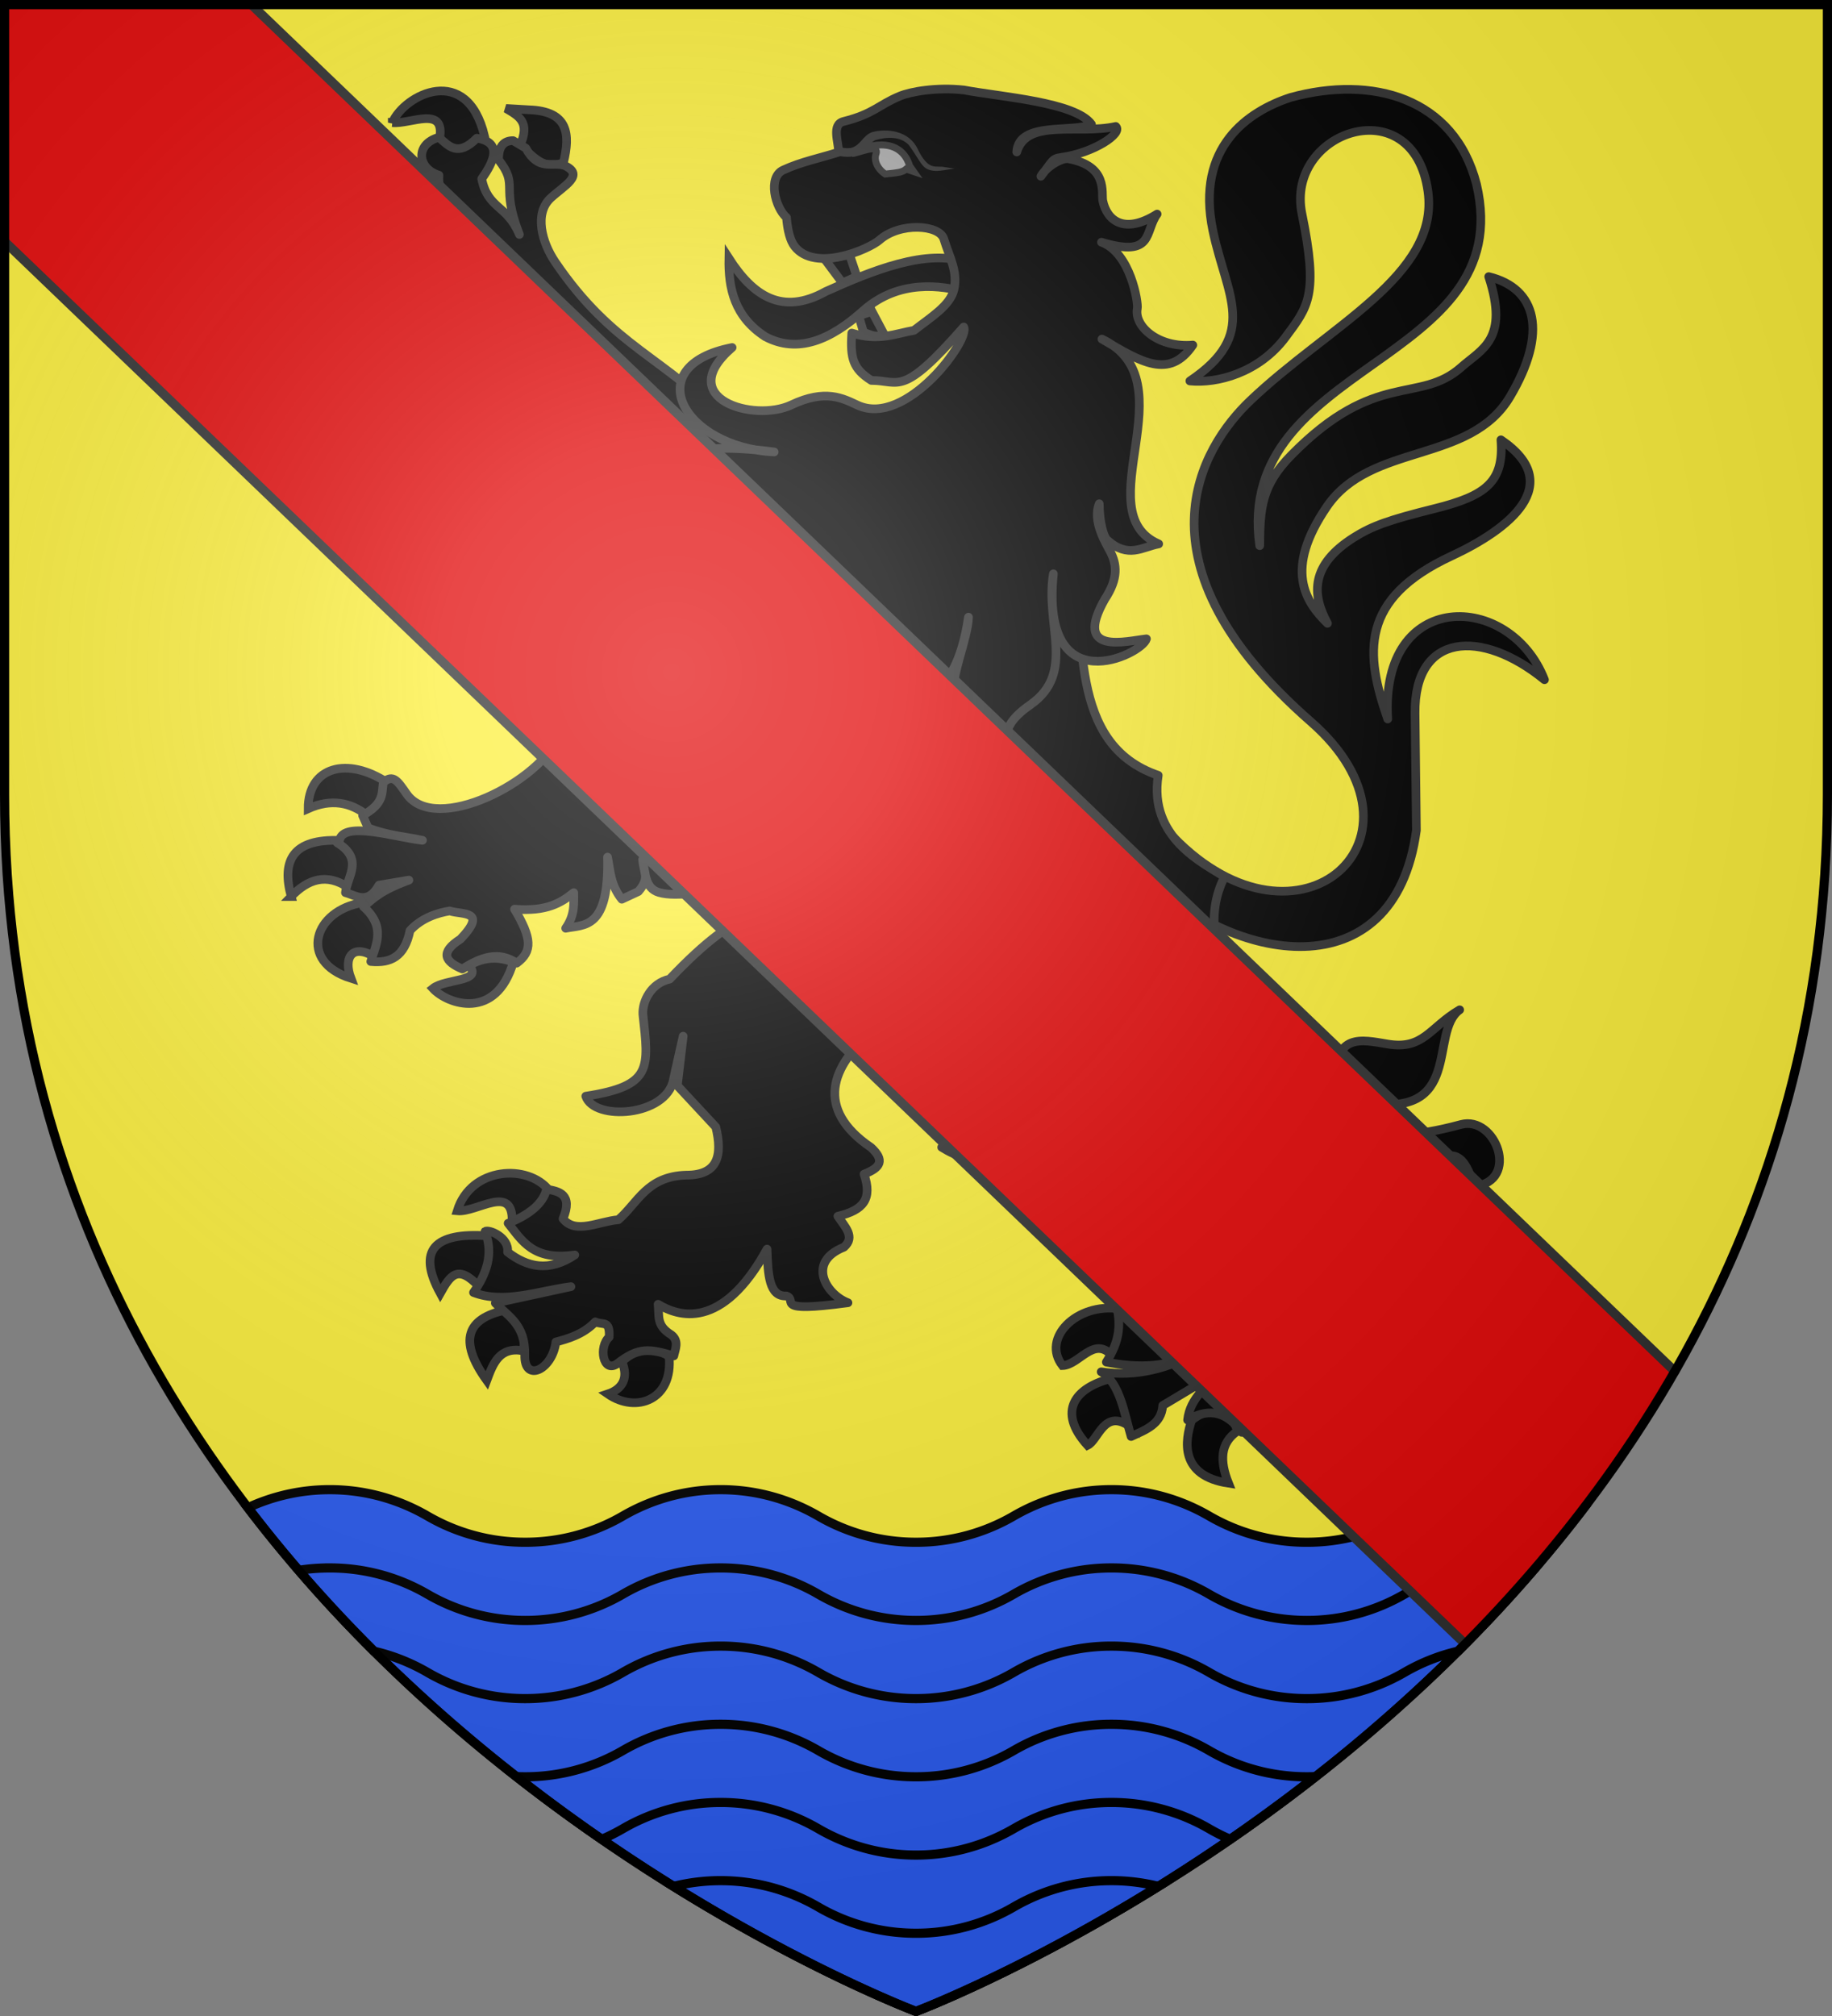<svg xmlns="http://www.w3.org/2000/svg" xmlns:xlink="http://www.w3.org/1999/xlink" width="600" height="660" version="1.0"><rect width="100%" height="100%" fill="#808080" stroke="none"/><defs><g id="c"><path id="b" d="M0 0v1h.5L0 0z" transform="rotate(18 3.157 -.5)"/><use xlink:href="#b" width="810" height="540" transform="scale(-1 1)"/></g><g id="d"><use xlink:href="#c" width="810" height="540" transform="rotate(72)"/><use xlink:href="#c" width="810" height="540" transform="rotate(144)"/></g><g id="f"><path id="e" d="M0 0v1h.5L0 0z" transform="rotate(18 3.157 -.5)"/><use xlink:href="#e" width="810" height="540" transform="scale(-1 1)"/></g><g id="g"><use xlink:href="#f" width="810" height="540" transform="rotate(72)"/><use xlink:href="#f" width="810" height="540" transform="rotate(144)"/></g><path id="h" d="M-298.5-298.5h597V-40C298.5 246.31 0 358.5 0 358.5S-298.5 246.31-298.5-40v-258.5z"/><path id="a" d="M2.922 27.672c0-5.951 2.317-9.843 5.579-11.012 1.448-.519 3.307-.273 5.018 1.447 2.119 2.129 2.736 7.993-3.483 9.121.658-.956.619-3.081-.714-3.787-.99-.524-2.113-.253-2.676.123-.824.552-1.729 2.106-1.679 4.108H2.922z"/><radialGradient id="i" cx="-80" cy="-80" r="405" gradientUnits="userSpaceOnUse"><stop offset="0" style="stop-color:#fff;stop-opacity:.31"/><stop offset=".19" style="stop-color:#fff;stop-opacity:.25"/><stop offset=".6" style="stop-color:#6b6b6b;stop-opacity:.125"/><stop offset="1" style="stop-color:#000;stop-opacity:.125"/></radialGradient></defs><g transform="translate(300 300)"><use xlink:href="#h" width="600" height="660" style="fill:#fcef3c"/><path d="M-192 187.688a63.595 63.595 0 0 0-26.813 5.906C-130.387 309.489 0 358.5 0 358.5s130.388-49.01 218.813-164.906A63.576 63.576 0 0 0 192 187.688c-11.665 0-22.58 3.164-32 8.625a63.552 63.552 0 0 1-32 8.593 63.573 63.573 0 0 1-32-8.594c-9.424-5.462-20.33-8.625-32-8.625-11.665 0-22.58 3.165-32 8.625a63.552 63.552 0 0 1-32 8.594 63.573 63.573 0 0 1-32-8.594c-9.424-5.462-20.33-8.625-32-8.625-11.665 0-22.58 3.165-32 8.625a63.552 63.552 0 0 1-32 8.594 63.573 63.573 0 0 1-32-8.594c-9.424-5.462-20.33-8.625-32-8.625z" style="fill:#2b5df2;stroke:#000;stroke-width:3;stroke-opacity:1"/><path d="M-192 213.313c-3.46 0-6.848.25-10.156.78a473.236 473.236 0 0 0 24.625 26.47A63.705 63.705 0 0 1-160 247.5a63.573 63.573 0 0 0 32 8.594 63.552 63.552 0 0 0 32-8.594 63.573 63.573 0 0 1 32-8.594 63.552 63.552 0 0 1 32 8.594 63.573 63.573 0 0 0 32 8.594 63.552 63.552 0 0 0 32-8.594 63.573 63.573 0 0 1 32-8.594 63.552 63.552 0 0 1 32 8.594 63.573 63.573 0 0 0 32 8.594 63.552 63.552 0 0 0 32-8.594 63.716 63.716 0 0 1 17.531-6.938 473.236 473.236 0 0 0 24.625-26.468c-3.308-.531-6.695-.781-10.156-.781a63.573 63.573 0 0 0-32 8.593 63.552 63.552 0 0 1-32 8.594 63.573 63.573 0 0 1-32-8.594 63.552 63.552 0 0 0-32-8.594 63.573 63.573 0 0 0-32 8.594A63.552 63.552 0 0 1 0 230.5a63.573 63.573 0 0 1-32-8.594 63.552 63.552 0 0 0-32-8.594 63.573 63.573 0 0 0-32 8.594 63.552 63.552 0 0 1-32 8.594 63.573 63.573 0 0 1-32-8.594 63.552 63.552 0 0 0-32-8.594zM-64 315.688c-5.304 0-10.451.653-15.375 1.875C-34.168 345.637 0 358.5 0 358.5s34.168-12.863 79.375-40.938A63.774 63.774 0 0 0 64 315.688c-11.665 0-22.58 3.165-32 8.625a63.552 63.552 0 0 1-32 8.594 63.573 63.573 0 0 1-32-8.594c-9.424-5.462-20.33-8.625-32-8.625zM-64 264.5a63.573 63.573 0 0 0-32 8.594 63.552 63.552 0 0 1-32 8.594c-.951 0-1.903-.022-2.844-.063a571.799 571.799 0 0 0 27.938 20.531A64.298 64.298 0 0 0-96 298.687a63.573 63.573 0 0 1 32-8.593 63.552 63.552 0 0 1 32 8.594c9.42 5.46 20.335 8.625 32 8.625 11.67 0 22.576-3.163 32-8.625a63.573 63.573 0 0 1 32-8.594 63.552 63.552 0 0 1 32 8.594 64.281 64.281 0 0 0 6.906 3.468 571.799 571.799 0 0 0 27.938-20.531c-.941.041-1.893.063-2.844.063a63.573 63.573 0 0 1-32-8.594 63.552 63.552 0 0 0-32-8.594 63.573 63.573 0 0 0-32 8.594 63.552 63.552 0 0 1-32 8.594 63.573 63.573 0 0 1-32-8.594 63.552 63.552 0 0 0-32-8.594z" style="fill:#2b5df2;stroke:#000;stroke-width:3;stroke-opacity:1"/></g><path d="M88.7 34.888c43.396 44.787 92.978.12 47.416-39.724-62.468-54.628-37.793-94.54-20.93-110.615 27.095-25.828 65.306-43.173 61.316-72.081-4.963-35.947-49.292-20.866-43.445 7.69 5.754 28.104 2.164 31.92-5.608 42.426-9.204 12.44-23.797 16.101-33.04 15.157 24.036-16.159 12.68-29.174 7.935-51.801-6.062-28.907 12.268-41.151 26.758-45.897 28.069-7.72 56.46-.014 64.136 29.913 14.664 62.328-83.769 60.85-74.745 124.54.064-12.99.655-20.758 10.87-31.168 29.141-29.695 44.12-17.455 58.616-30.334 7.088-6.298 16.55-9.558 9.465-31.206 16.556 4.046 20.474 19.242 7.345 41.372-13.803 23.267-47.963 15.7-63.116 37.85-14.85 21.705-7.477 32.78.182 40.249-5.496-10.077-5.819-20.183 9.127-29.606 6.273-3.955 12.12-6.028 27.834-9.932 17.702-4.398 23.953-9.232 22.837-23.699 22.6 15.285 2.749 30.86-16.966 40.001-31.84 14.763-29.854 33.764-22.061 56.207-2.788-45 42.115-44.127 54.04-13.534-21.85-17.786-44.928-16.169-44.615 11.563l.454 40.347c-7.539 56.028-64.03 45.798-94.013 14.826" style="fill:#000;fill-opacity:1;stroke:#313131;stroke-width:2.984;stroke-linejoin:round;stroke-miterlimit:4;stroke-dasharray:none;stroke-opacity:1" transform="matrix(.95 0 0 .95 300 240.866)"/><path d="M-64.512-164.515c-.204 10.434 1.942 20.1 12.556 26.997 11.127 5.897 22.473 1.234 33.893-9.085 12.07-10.613 26.589-8.751 35.757-6.12 1.509-4.907-.344-6.902.068-10.188-13.705-5.416-33.659 2.99-48.849 9.81-15.208 8.45-25.176 1.37-33.425-11.414z" style="fill:#000;fill-opacity:1;stroke:#313131;stroke-width:2.984;stroke-miterlimit:4;stroke-dasharray:none;stroke-opacity:1" transform="matrix(.95 0 0 .95 300 240.866)"/><g style="fill:#000;stroke:#313131;stroke-opacity:1"><path d="M862.664 472.577c-7.188-9.211-27.082-8.293-31.832 7.086 6.816.68 19.456-9.608 19.006 3.82 8.305-.468 10.708-4.693 12.826-10.906z" style="fill:#000;fill-opacity:1;stroke:#313131;stroke-width:3;stroke-linejoin:miter;stroke-miterlimit:4;stroke-dasharray:none;stroke-opacity:1" transform="translate(-635.385 -56.882) scale(.945)"/><path d="M838.453 505.987c-7.478-8.031-10.06-3.885-13.504 2.243-8.187-14.961-2.04-21.175 16.37-19.903 2.197 4.713 1.025 12.246-2.866 17.66zM847.459 514.084c-13.091 2.806-16.482 10.313-6.395 24.351 2.187-5.864 4.356-11.75 12.534-10.302 1.483-4.79-.707-9.68-6.14-14.05zM887.874 531.88c2.56 5.972-.09 9.655-4.86 11.238 9.901 6.854 22.754 1.966 21.23-13.112-7.109-4.021-11.075-2.607-16.37 1.873z" style="fill:#000;fill-opacity:1;stroke:#313131;stroke-width:3;stroke-miterlimit:4;stroke-dasharray:none;stroke-opacity:1" transform="translate(-635.385 -56.882) scale(.945)"/></g><path d="M15.815 27.646c-22.407 7.869-26.36 23.656-53.026 29.528-12.9 2.841-22.289-.189-47.723 26.697-6.408 1.382-9.457 7.672-9.222 12.094 2.031 18.594 3.395 24.697-19.689 28.253 2.813 8.579 27.76 7.072 30.228-5.67.386-1.991 3.347-15 3.347-15l-2.021 17.023 13.265 14.267c2.411 9.842.71 16.624-10.164 16.584-13.607.404-16.61 9.437-23.42 15.371-6.537.509-14.845 5.144-19.074-.342 3.507-8.494-1.433-9.48-5.67-10.175-1.264 5.149-6.17 8.867-13.257 11.73 4.836 6.01 8.509 12.996 22.978 10.922-8.897 5.995-16.43 4.214-23.176-1.008.642-5.02-6.493-7.98-7.756-7.082 3.056 7.903.415 14.647-3.977 21.034 10.55 4.049 22.278-.541 33.583-2.022l-26.071 5.663c4.477 4.602 10.387 7.457 10.163 17.798-.357 9.74 9.468 5.417 10.72-4.395 3.942-1.054 9.391-2.51 13.584-6.931 2.68 1.234 5.085-.748 4.787 5.258-3.7 3.236-2.172 12.56 2.733 9.2 7.475-5.902 11.245-5.172 19.549-2.728.428-2.157 1.94-5.076-.818-7.233-5.383-3.291-4.123-6.525-4.6-10.565 6.776 4.121 21.99 9.444 37.56-19.011.299 9 .724 16.477 6.683 16.15 4.166 1.492-5.251 5.899 21.211 2.338-7.41-2.772-14.434-13.955-1.388-19.146 4.096-3.556.236-7.112-2.087-10.668 8.86-2.091 11.948-5.945 9.026-14.507 5.83-2.23 7.162-4.816 2.397-9.2-39.077-26.504 23.728-60.14 49.884-58.406l22.094-12.944-14.14-44.09-26.513 1.213z" style="fill:#000;fill-opacity:1;stroke:#313131;stroke-width:2.984;stroke-linejoin:round;stroke-miterlimit:4;stroke-dasharray:none;stroke-opacity:1" transform="matrix(.95 0 0 .95 300 240.866)"/><g style="fill:#000;stroke:#313131;stroke-opacity:1"><path d="M799.626 342.685c-5.852-4.625-12.566-5.83-20.464-2.342-.056-14.538 13.622-18.222 27.626-8.897-1.412 4.639-3.066 9.057-7.162 11.239zM773.28 370.783c-3.419-12.474.547-20.053 16.881-19.435 2.937 3.872 7.292 6.562 3.07 16.391-7.79-5.24-14.203-2.924-19.952 3.044zM798.09 372.89c4.946 6.322 8.193 12.644 4.35 18.967-8.001-5.031-11.16.056-8.442 7.258-18.46-5.81-12.894-23.612 4.093-26.225zM834.925 394.666c5.494-3.163 10.533-2.989 15.347-1.17-5.978 20.376-22.706 14.734-27.881 9.132 4.344-3.472 17.501-2.217 12.534-7.962z" style="fill:#000;fill-opacity:1;stroke:#313131;stroke-width:3;stroke-miterlimit:4;stroke-dasharray:none;stroke-opacity:1" transform="translate(-635.385 -56.882) scale(.945)"/></g><g style="fill:#000;stroke:#313131;stroke-opacity:1"><path d="M828.018 186.74c-13.82 6.043-27.245.561-24.555-15.454 6.568 4.735 12.686 9.137 16.626 3.044 5.688.234 9.047 3.454 7.93 12.41zM802.95 127.031c-3.537-7.426-11.437-1.875-17.393-2.107 8.263-14.803 18.254-17.275 29.928-7.727-2.034 6.026-3.863 12.314-12.534 9.834zM808.322 102.68c6.403.636 18.51-6.186 16.371 5.62 4.844 5.575 10.078 4.72 15.603-.937-6.06-25.406-27.664-14.525-31.974-4.683zM852.574 110.64c3.55-8.067-.098-10.077-4.86-12.877l7.93.468c13.867.447 14.36 8.545 12.022 18.264-7.023 3.063-10.621-2.492-15.092-5.854z" style="fill:#000;fill-opacity:1;stroke:#313131;stroke-width:3;stroke-miterlimit:4;stroke-dasharray:none;stroke-opacity:1" transform="translate(-635.385 -56.882) scale(.945)"/></g><g style="fill:#000;stroke:#313131;stroke-opacity:1"><path d="M1060.277 513.615c3.647 6.117 1 11.122-2.813 15.923-6.094-6.431-11.19 3.576-16.883 3.746-7.364-9.437 4.845-21.822 19.696-19.669zM1063.602 554.123c.898-4.801 1.243-9.466-6.906-16.156-11.329 3.055-18.268 10.955-7.418 22.947 3.764-1.828 5.655-12.549 14.324-6.79zM1085.345 552.25c7.949-6.469 14.594-1.902 15.859 3.747-5.95 4.148-6.17 10.254-3.07 18.03-17.188-2.611-15.061-14.877-12.79-21.777zM1127.295 539.138c-1.437 5.246-.349 13.895.941 18.517-11.056 1.957-17.877-9.844-18.335-15.24 4.608-5.116 8.694-6.899 17.394-3.277z" style="fill:#000;fill-opacity:1;stroke:#313131;stroke-width:3;stroke-miterlimit:4;stroke-dasharray:none;stroke-opacity:1" transform="translate(-635.385 -56.882) scale(.945)"/></g><path d="M-164.51-206.21c-8.385 2.38-7.331 10.79.044 13.042-.855 8.981 8.764 12.998 12.436 17.836l-15.61-11.141c1.492-6.61-3.026-7.725-6.259-10.01-2.553 4.39-1.814 12.43-11.243 9.125-6.284 6.35-2.595 12.553 2.472 13.158 4.387.523 8.13-1.54 10.317-5.412-.557 2.511-3.535 5.336 1.275 7.145 6.694 5.367 16.562 8.562 10.625 22.6-6.273-1.34-16.766.054-11.9 8.843 4.898 1.635 14.526.643 10.934 12.874 6.893 4.188 10.645-7.17 11.452-14.05 2.702 10.79 10.495 24.311 4.197 29.79-9.36 8.142-5.122 14.465-2.203 21.186 6.948 15.999.859 22.289-15.875 12.862 1.306 13.342 24.07 18.005 29.114-1.519 2.868-11.102-1.28-17.855 2.343-26.257-3.92 10.537 6.675 18.203 13.165 26.621 6.041 7.836 1.601 11.851-2.82 16.871 5.196 1.245 11.773 1.864 10.625 6.013 5.839 2.583 18.125.72 24.03 1.677l4.687 29.172c-9.267 7.961-24.71 16.975-40.086 25.246-6.576 16.524-42.942 34.726-52.804 20.596-3.124-4.476-4.617-6.861-8.003-4.043-.755 3.647.623 7.095-7.187 11.46l1.894 4.28c6.94 2.694 12.538 2.936 18.74 4.28-9.047-.982-27.242-6.83-28.603-.016l-.763.864c9.24 5.72 3.45 11.469 2.82 17.19 3.854 1.04 7.7 4.294 11.554-2.583l10.316-1.733c-9.81 3.578-12.228 6.315-15.649 9.161 7.682 6.815 4.444 12.806 2.512 18.887 6.766.644 11.667-1.554 13.519-10.656 4.062-4.455 9.62-6.105 13.682-6.78 4.211 1.413 13.27-.331 3.748 9.69-7.413 4.74-5.237 7.865.618 10.328 6.25-3.994 12.49-6.34 18.74-2.016 5.528-4.07 5.197-8.644-.744-18.604 10.993.873 15.928-2.098 20.41-5.695-.009 3.888.434 7.652-2.782 12.274 6.24-1.314 15.04.642 14.423-24.504.958 4.831 1.021 9.663 4.935 14.494l5.7-2.65c4.152-4.863 1.779-6.21 1.487-11.073.907 4.512.678 9.979 5.64 11.401 6.69 1.918 15.416-1.436 22.18 2.322-3.182-4.478-14.227-6.912-9.08-14.053 4.826-6.694-.867-10.977-6.138-11.422 3.625 1.072 17.656 1.09 21.815-4.646 5.52 11.3 11.606 14.893 17.126 15.832-1.55-5.588-4.865-4.828-2.82-23.36-5.712 25.528 25.642 13.975 25.346 12.785-23.33-6.6-13.755-19.086 1.623-26.987 37.649 16.608 60.69 44.068 52.277 83.224-.346 7.55 4.485 9.807 9.312 12.096-8.598 1.88-17.062 1.778-13.987 22.07 1.807 11.929-6.89 17.174-20.208 19.948 4.637 2.888 13.546 7.091 21.185 2.975 11.571-6.237 7.831-31.494 13.782-26.495 14.256 26.041 28.466 1.617 64.343 49.835-4.345 5.006 7.064 20.288-8.665 29.215-14.11 8.877-18.224-4.167-30.331-.849 1.61 7.362.715 12.524-3.555 19.347 10.889 2.048 21.76 2.236 32.65-4.28-10.694 6.636-22.81 9.465-34.427 7.64 6.469 3.643 8.053 14.756 10.316 22.283 4.984-2.32 10.46-4.198 10.896-10.682l20.246-12.096c-4.596 5.233-10.874 9.364-11.668 17.083 8.09-4.746 13.956-2.16 18.662 4.245 3.757-5.352-1.942-11.367 3.903-14.806 1.414-4.218 4.518-9.545 9.311-12.216-5.506 3.796-7.817 10.406-7.084 14.533-.636-1.991 7.4-10.127 21.662-3.436l.182-8.975c3.926-3.119 9.12-.898 10.239-16.093 9.722 8.469 13.842 4.367 20.324 1.662-11.343-2.69-14.786-7.653-18.194-14.041 5.037-.54 9.507-.366 13.398-5.106-9.773-2.86-19.738-12.223-15.644-10.563 13.449 5.452 29.313 1.022 32.688-4.28-28.67 7.606-22.739-9.588-33.46-17.79 21.678 19.374 34.46-22.653 42.772 6.401 16.02-1.854 7.466-24.598-4.521-21.363-34.872 9.411-23.932-5.071-33.982-7.816 35.45 6.641 22.667-24.022 33.539-31.704-10.415 6.07-12.456 13.963-25.058 11.756-8.54-1.425-18.742-4.026-17.387 13.794-1.855-15.401-10.602-6.266-15.571-9.515-7.58-8.48-17.039-16.578-20.695-24.17-5.05-10.481-9.17-24.338-2.345-37.71-7.201-4.648-26.265-13.464-22.862-34.96-31.283-10.707-25.2-48.183-29.039-79.015l-120.413-42.903c-20.368-22.266-38.286-25.264-58.46-55-4.615-6.804-7.251-16.734-1.539-22.023 4.698-4.35 11.794-7.851 4.862-11.188-4.482-1.477-8.964 2.078-13.446-6.013l-4.366-2.582c-3.267-.004-5.088 2.009-5.023 6.579 7.195 9.208.476 8.636 7.187 25.749-4.254-10.26-10.87-8.697-12.997-19.17 4.199-5.91 7.321-12.588-1.685-14.007-6.638 6.637-9.676 2.643-13.099-.282z" style="fill:#000;fill-opacity:1;stroke:#313131;stroke-width:2.984;stroke-linejoin:round;stroke-miterlimit:4;stroke-dasharray:none;stroke-opacity:1" transform="matrix(.95 0 0 .95 300 240.866)"/><path d="M22.001 35.276c.15 12.266 5.894 16.268 6.187 25.943l11.207 1.673c-9.2-1.433-15.996-.686-16.068 6.417-.35 6.715 6.19 8.367 12.814 6.877 8.085-26.68-9.126-42.477-14.14-40.91z" style="fill:#000;fill-opacity:1;stroke:#313131;stroke-width:2.984;stroke-miterlimit:4;stroke-dasharray:none;stroke-opacity:1" transform="matrix(.95 0 0 .95 300 240.866)"/><path d="M125.623 122.096c6.143 2.491 15.439.783 15.686 11.124-5.674 8.497-1.17 9.54-1.546 14.157" style="opacity:.98;fill:none;fill-opacity:1;stroke:#000;stroke-width:2.984;stroke-miterlimit:4;stroke-dasharray:none;stroke-opacity:1" transform="matrix(.95 0 0 .95 300 240.866)"/><path d="m-10.527-137.45-4.672-8.817-4.55 1.573 1.646 5.62c4.257 1.84 3.973 1.093 7.576 1.625zM-31.465-164.22l8.558-1.557 2.515 7.482-4.954 2.271-6.12-8.196z" style="fill:#000;fill-opacity:1;stroke:#313131;stroke-width:2.984;stroke-miterlimit:4;stroke-dasharray:none;stroke-opacity:1" transform="matrix(.95 0 0 .95 300 240.866)"/><path d="M9.609-171.165c-1.528-4.999-15.182-5.86-22.196.335-3.522 3.11-22.2 11.315-29.272 2.181-1.48-1.91-2.406-5.265-2.793-9.939-3.998-3.533-6.482-13.869-1.148-16.341 6.327-2.932 12.76-4.122 19.14-6.184-.051-3.535-2.484-9.52 1.666-10.563 10.485-2.638 11.847-5.604 19.443-8.76 3.6-1.496 12.499-3.156 22.09-2.09 12.874 2.415 38.408 4.148 43.952 11.799-6.085 3.105-25.2-1.133-25.761 9.557 3.5-11.748 21.2-5.9 34.137-8.8 2.584 2.374-7.581 9.155-18.895 10.688-3.06.414-2.838 1.179-6.915 6.48 1.825-3.293 7.193-6.438 9.478-6.027 13.814 2.48 11.3 11.793 11.868 14.502 1.41 6.718 7.31 11.734 18.723 4.555-4.473 6.072-.903 15.172-19.19 9.704 10.027 3.582 12.75 20.85 12.362 22.815-1.218 6.148 7.234 13.678 19.139 12.625-8.15 12.014-17.828 5.822-31.338-2.06 30.31 14.43-5.849 59.546 19.567 70.583-5.77 1.104-10.509 5.128-17.752-1.316-1.311-1.167-2.705-6.218-2.744-12.525-2.437 6.09 2.29 13.542 3.817 16.503 2.193 4.251 2.946 9.122-1.897 16.404-11.074 19.522 7.422 14.396 14.354 13.656C77.97-27.988 42.86-10.857 47.358-55.8c-2.936 17.69 7.876 33.94-7.875 45.089C27.458-2.428 30.526 3.713 36.91 8.624c-39.7-5.403-19.383-34.752-18.818-49.48-2.136 14.087-6.914 27.122-21.11 31.176-18.557 8.608-9.973 23.722-4.177 31.878-7.615 3.906-48.234-19.722-17.214-48.625-21.175 15.897-14.961 39.4-44.378 46.997-26.807 6.923-49.286-27.738-15.573-31.023-8.24 7.504-4.93 12.996 1.97 12.625 9.326-.5 14.789-7.766 14.766-19.79-.056-28.75 19.739-27.316 28.298-29.42-40.795 3.512-38.278 40.243-79.595 26.223-17.42-5.91-24.74-20.393-11.137-38.367-2.04 11.917 11.863 22.446 22.613 13.256C-82.026-67.66-69.858-71.342-49.74-71.258c-25.195.106-55.947.95-52.56-29.662 4.545 5.144 7.204 6.991 13.113 7.417 9.452.681 4.906-8.849 40.291-4.292-31.25-1.564-47.012-29.63-14.495-35.99-20.422 17.633 7.571 25.856 20.388 19.79 11.833-5.6 17.83-2.246 22.855.077 16.837 7.784 39.042-22.958 36.596-26.937-21.518 24.533-21.955 18.404-31.839 18.413-6.322-4.012-7.336-7.603-6.745-16.32 9.31 2.906 15.062.156 21.454-.942 5.913-4.603 12.517-8.596 13.774-14.102 1.4-6.137-1.558-11.055-3.483-17.36z" style="fill:#000;fill-opacity:1;stroke:#313131;stroke-width:2.984;stroke-linejoin:round;stroke-miterlimit:4;stroke-dasharray:none;stroke-opacity:1" transform="matrix(.95 0 0 .95 300 240.866)"/><path d="M-21.967-200.665c7.052-4.12 17.026-4.916 19.783 4.31l1.36 1.931-2.547-.854c-1.385 1.213-3.363 1.25-5.143 1.503l-2.078.217c-2.67-1.729-3.973-4.662-3.213-6.89 1.318-3.856-6.114-.279-8.162-.217z" style="fill:#aaa;stroke:#313131;stroke-width:2.387;fill-opacity:1" transform="matrix(.95 0 0 .95 300 240.866)"/><path d="M-15.168-207.995c-3.372 1.279-3.878 4.648-7.397 5.47-1.517.165-2.89-.124-2.89-.124l-.591 2.921s1.744.379 3.791.156c4.147.04 5.088-4.007 8.174-5.657 3.845-1.151 8.615-1.448 11.562 1.616 2.952 3.931 4.243 7.24 6.269 8.262 2.953 1.492 6.382.226 9.573-.1l-3.161-.454c-3.474-.815-5.712 1.682-9.676-6.473-3.01-6.191-10.659-7.005-15.654-5.617z" style="fill:#313131;fill-opacity:1;stroke:none;stroke-width:3;stroke-linecap:round;stroke-linejoin:round;stroke-miterlimit:4;stroke-dasharray:none;stroke-opacity:1" transform="matrix(.95 0 0 .95 300 240.866)"/><path d="M-298.5-298.5v77.563l160.063 153.625 318.28 305.5c25.1-25.312 49.01-54.932 68.688-89.22l-309.469-297.03-156.75-150.438H-298.5z" style="opacity:1;fill:#e20909;fill-opacity:1;fill-rule:nonzero;stroke:none;stroke-width:84;stroke-linecap:butt;stroke-linejoin:round;stroke-miterlimit:4;stroke-dasharray:none;stroke-opacity:1" transform="translate(300 300)"/><path d="m1.5 79.063 478.344 459.125M82.313 1.5 548.53 448.969" style="opacity:1;fill:none;fill-opacity:1;fill-rule:nonzero;stroke:#313131;stroke-width:3;stroke-linecap:round;stroke-linejoin:round;stroke-miterlimit:4;stroke-dasharray:none;stroke-dashoffset:0;stroke-opacity:1"/><use xlink:href="#h" width="600" height="660" style="fill:url(#i)" transform="translate(300 300)"/><use xlink:href="#h" width="600" height="660" style="fill:none;stroke:#000;stroke-width:3" transform="translate(300 300)"/></svg>